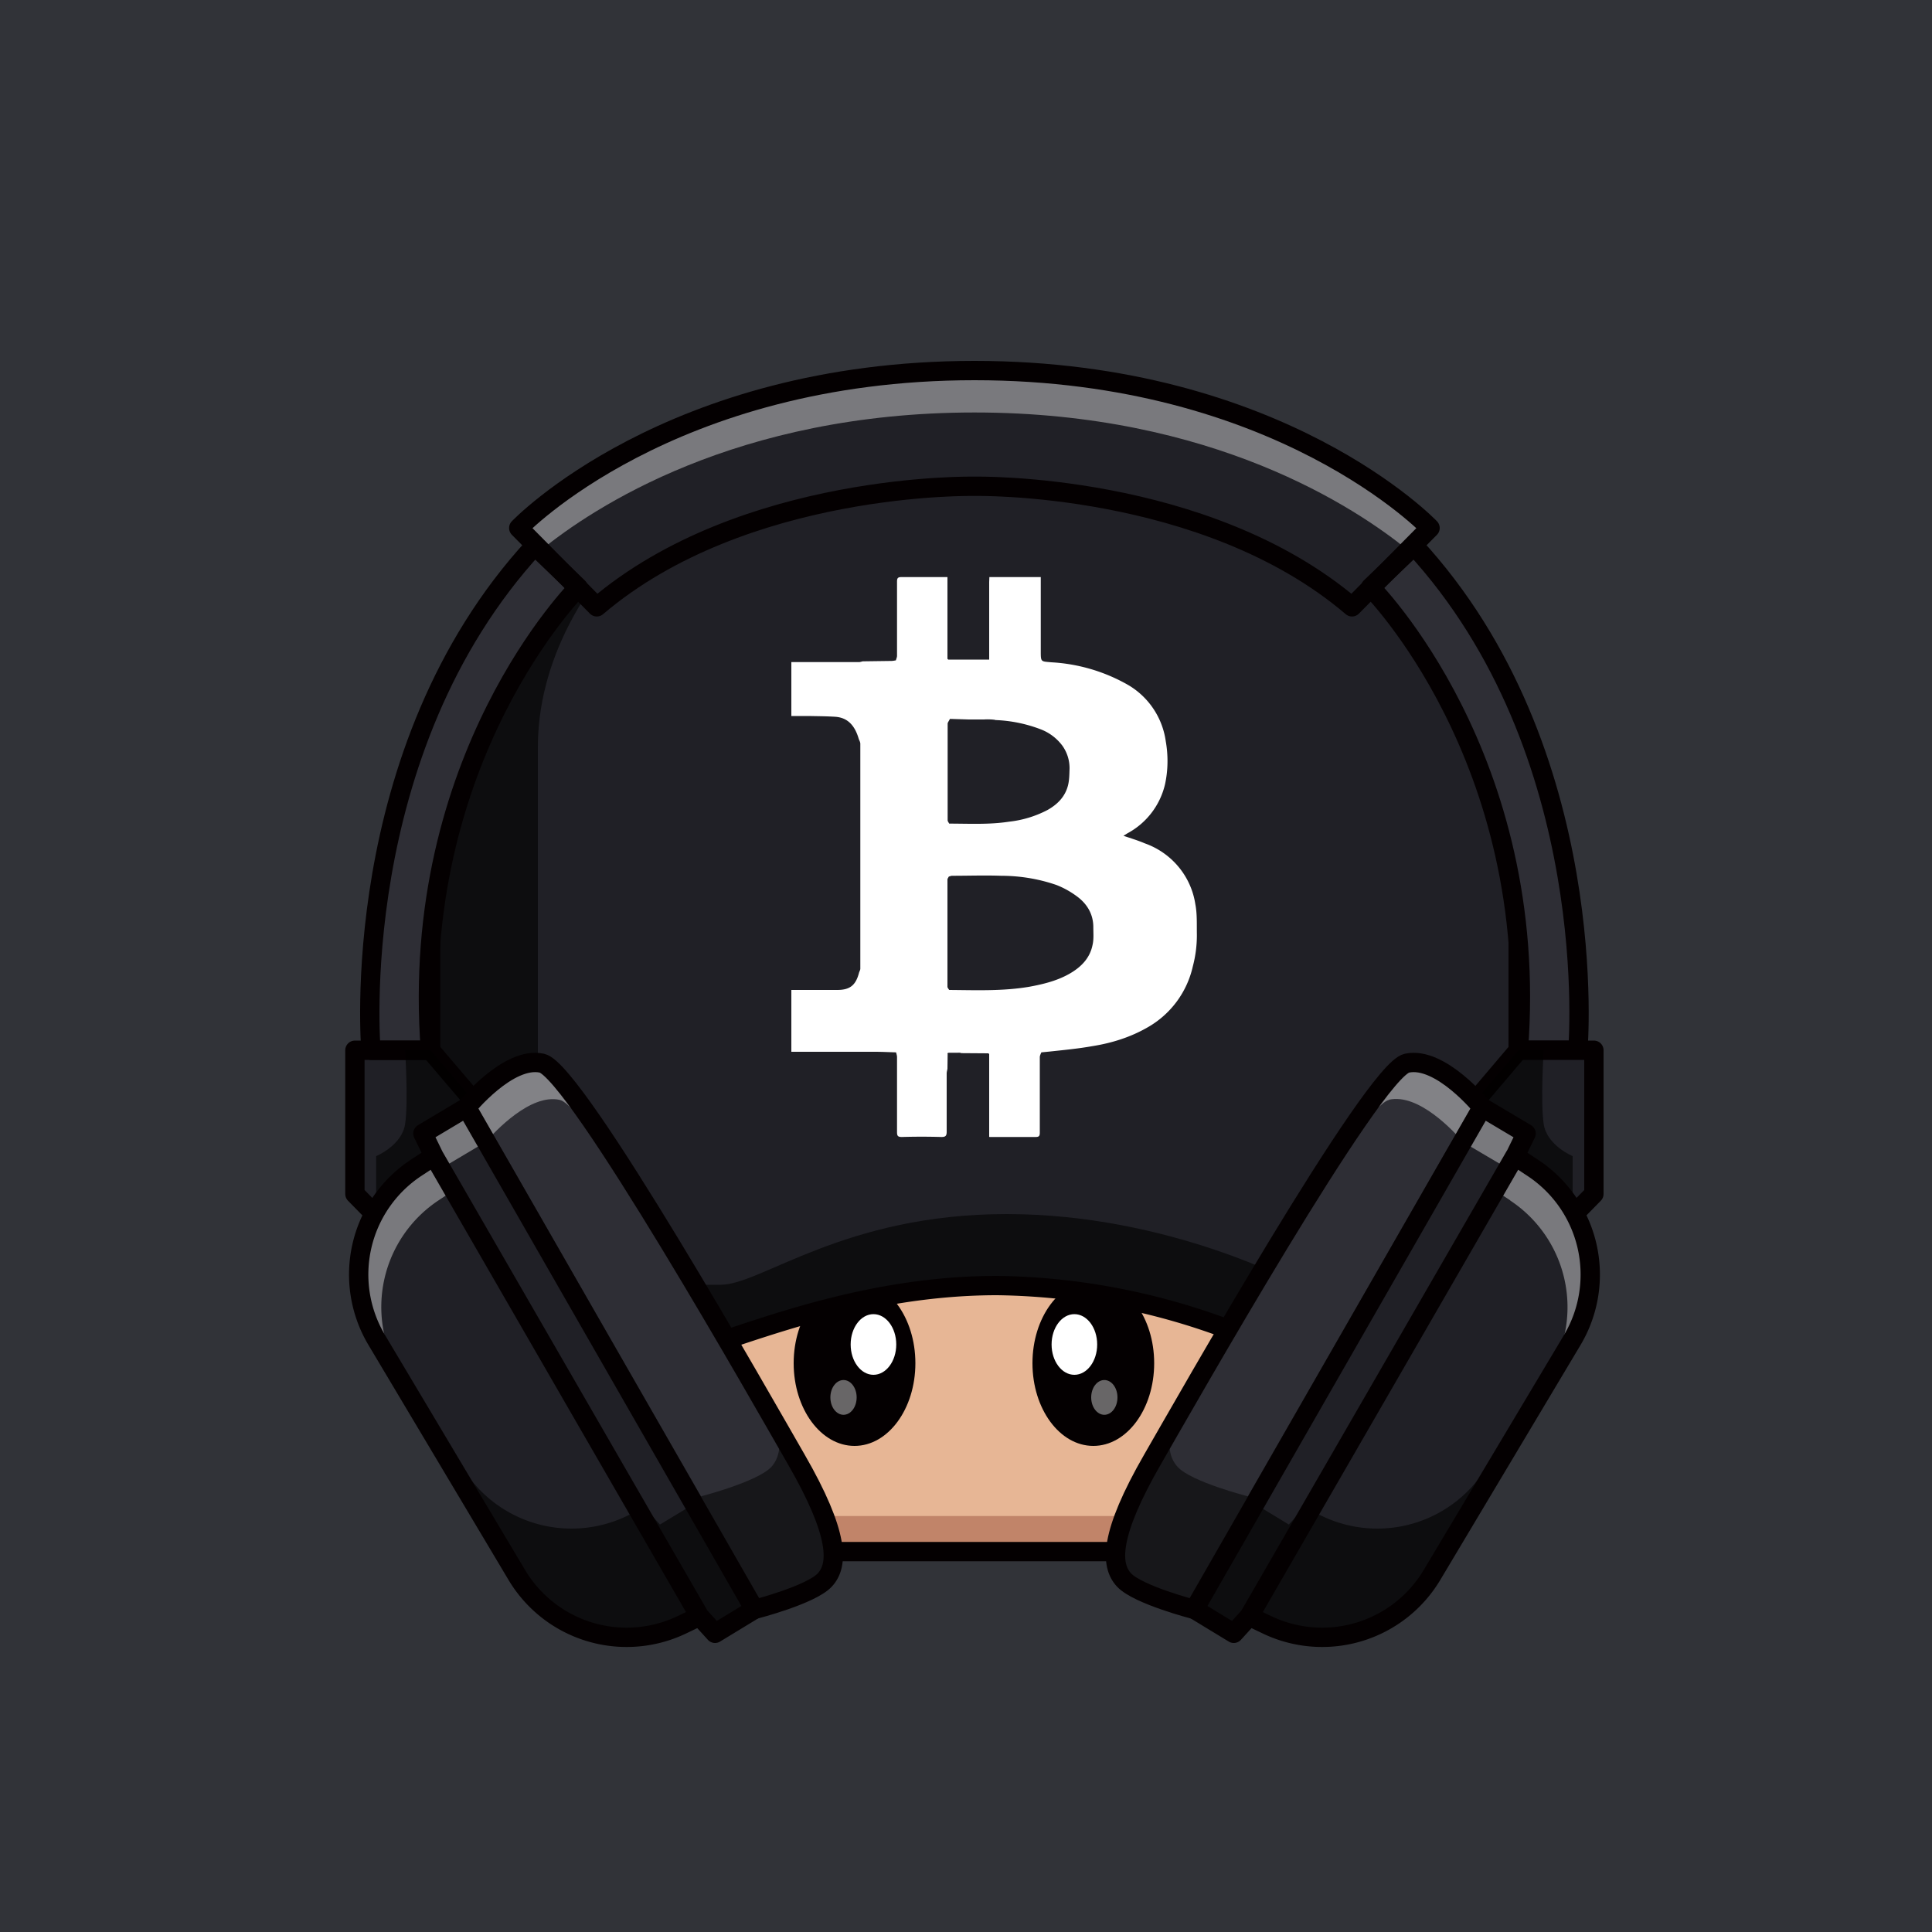 <svg id="a" xmlns="http://www.w3.org/2000/svg" viewBox="0 0 1000 1000"><defs><style>.d{fill:#2e2e35}.d,.e,.h,.j,.k,.m,.n{stroke-width:0}.e{opacity:.4}.e,.k{fill:#fff}.e{isolation:isolate}.o{opacity:.5}.p{fill:none}.j{fill:#c18469}.q{opacity:.6}.p{stroke:#040001;stroke-linecap:round;stroke-linejoin:round;stroke-width:10px}.m{fill:#040001}.n{fill:#202026}</style></defs><path id="b" d="M0 0h1000v1000H0V0Z" style="fill:#313338;stroke-width:0"/><g id="c"><path d="M0 0h1000v1000H0V0Z" style="fill:none;stroke-width:0"/><path class="j" d="M360.9 765.7s-51.9 3.6-62.9-34.4 29.4-53.4 29.4-53.4 5.9 48.6 33.5 87.8Z"/><path class="p" d="M360.9 765.7s-51.9 3.6-62.9-34.4 31.2-53.4 31.2-53.4 4 48.6 31.7 87.8h0Z"/><path class="j" d="M647.8 765.7s51.9 3.6 62.9-34.4-29.4-53.4-29.4-53.4-5.9 48.6-33.5 87.8Z"/><path class="p" d="M647.8 765.7s51.9 3.6 62.9-34.4-31.1-53.4-31.1-53.4-4.2 48.6-31.8 87.8h0Z"/><path d="M679.5 687v-1.8c-1.2-63.4-64.2-83.2-140.8-83.2h-69.2c-76.6 0-139.5 19.9-140.7 83.3v2.6c.9 72.6 56.8 103.4 77.4 112.3 4.4 1.9 9.3 2.9 14.3 2.9h167.3c5 0 9.8-1 14.3-3 20.5-8.8 76.5-39.6 77.4-112.1v-1Z" style="fill:#e7b695;stroke-width:0"/><path class="j" d="M602 781.8c-4.5 2-9.3 2.9-14.2 2.9H420.5c-5 0-9.9-1-14.3-2.9-19.7-8.5-72-37.1-77-103.5-.2 2.3-.4 4.7-.4 7v2.6c.9 72.7 56.8 103.4 77.4 112.3 4.4 1.9 9.3 2.9 14.3 2.9h167.3c5 0 9.8-1 14.3-3 20.5-8.8 76.5-39.5 77.4-112.1v-2.8c0-2.3-.2-4.6-.4-6.9-5 66.4-57.3 95-77 103.5h-.1Z"/><ellipse class="m" cx="442.3" cy="705.6" rx="31.5" ry="42.8"/><ellipse class="k" cx="452.1" cy="695.9" rx="11.8" ry="15.7"/><ellipse class="e" cx="436.6" cy="723.3" rx="6.8" ry="9"/><ellipse class="m" cx="565.9" cy="705.6" rx="31.5" ry="42.8"/><ellipse class="k" cx="556.1" cy="695.9" rx="11.8" ry="15.7"/><ellipse class="e" cx="571.6" cy="723.3" rx="6.8" ry="9"/><path class="p" d="M679.5 687v-.8h0v-1c-1.2-63.4-64.2-83.2-140.8-83.2h-69.2c-76.6 0-139.5 19.9-140.7 83.3v1h0v1.6h0c.8 68.4 50.4 99.6 73.4 110.5 6.5 3 14 4.7 21.4 4.7h161c7.5 0 15-1.7 21.4-4.7 23-10.9 72.6-42.1 73.5-110.4h0v-1h0Z"/><path class="n" d="M784 424.4a185.3 185.3 0 0 0-14.6-47.3 291.4 291.4 0 0 0-265-167.2c-25.5 0-50.9 3.2-75.6 9.6-37.7 9.8-73 27-103.8 50.8a282.3 282.3 0 0 0-90 117.2c-4.9 12.6-8.3 25-10.3 36.9-1.2 7.6-1.8 15-1.8 22v219c0 36.4 23.6 36.4 23.6 36.4h97c4.3 0 10.6-1.5 18.6-4 16-4.9 39-13.5 66.7-20.6 12.2-3.1 24.5-5.7 36.9-7.7 15.9-2.5 32.7-4.1 50.4-4.1 84.3 0 151 36.4 151 36.4h95.1s23.6 0 23.6-36.4v-219c0-7-.6-14.4-1.8-22Z"/><path class="k" d="M512 588.4v-42.8l-.4-.4-14.1-.1c-.3-.3-1.6-.2-1.8-.2h-4.3c-.3 0-.7 0-1 .3l.1.4-.1 7.5c-.1.8-.4 1.7-.4 2.5v30.2c0 2.2-.7 2.7-2.7 2.7-6.9-.2-13.7-.2-20.5 0-2 0-2.5-.5-2.5-2.5v-38.8c0-.9-.3-1.7-.5-2.5-3.6-.1-7.3-.3-11-.3h-43.2v-32h23.7c6.6 0 9.6-2.4 11.3-8.8.2-.8.7-1.5.7-2.2V385c0-.9-.5-1.7-.8-2.5-2.1-7.3-6-11.1-12.2-11.5-4.6-.3-9.2-.3-13.8-.4h-8.9v-27.9h35c.7 0 1.4-.3 2-.4l14.8-.2c.8 0 1.6-.2 2.3-.3.2-.8.6-1.6.6-2.4V301c0-1.7.4-2.3 2.2-2.3h23.9V341l.4.4H512v-40.1l.1-2.6h26.6v38.8c0 5.2.2 4.8 5.4 5.3a89.9 89.9 0 0 1 40.1 11.9 40.2 40.2 0 0 1 19.2 29c1.3 7.4 1.2 15-.4 22.3a38.8 38.8 0 0 1-19.4 25.3l-2.1 1.3c3.8 1.3 7.5 2.4 11 3.9 13.9 4.9 24 17 26.2 31.5 1 5.1.7 10.5.8 15.7a63 63 0 0 1-2.1 16.5 48.5 48.5 0 0 1-23.3 31.5c-9 5.2-18.7 8.2-28.8 9.8-7.3 1.3-14.8 2-22.2 2.8l-4.1.4c-.3.7-.7 1.5-.8 2.3v39.2c0 1.8-.4 2.3-2.2 2.3h-23.8l-.2-.1Zm-20.7-215.6c-.3.6-.8 1.2-.8 1.8v50c0 .5.5 1.1.8 1.7 10.3 0 20.6.6 31-1a56 56 0 0 0 19.8-6c5.2-2.9 9.2-6.9 10.7-12.8.7-2.8.7-5.8.8-8.7a20 20 0 0 0-3.7-11.8 25.2 25.2 0 0 0-10.7-8.3 73 73 0 0 0-24-5c.1-.2-3.7-.5-5.8-.3h-8l-9.7-.3-.4.7Zm-.2 80.9c-.2.5-.7 1-.7 1.6v55.4c0 .6.6 1.2.9 1.7 13.9.1 27.8.7 41.7-1.7 7-1.3 14-3 20.4-6.6 6-3.4 10.7-8 12.1-15 .7-3 .4-6.1.4-9.2 0-6.7-3.2-12-8.3-15.8a45.7 45.7 0 0 0-10.7-6c-9.2-3.2-19-4.8-28.7-4.8-8.5-.3-17 0-25.4 0-.6 0-1.1.3-1.7.4Z"/><g class="q"><path class="h" d="M672 664.9s-66.7-36.5-151-36.5S394 665 373 665h-71s-23.6 0-23.6-36.5V386.6c0-42.6 22.6-86.7 63.3-122.2-75.4 37.8-118.8 134-118.8 167.6v233.4c0 36.4 23.6 36.4 23.6 36.4h97c21 0 88.3-36.4 172.6-36.4s151 36.4 151 36.4h95.1s23.6 0 23.6-36.4v-.5H672Z"/></g><path class="k" d="m499.4 388.2-.3-.3.3.3Zm13.9 153.4.2.3-.2-.3Z"/><path class="p" d="M705 701.8h-31.2a28 28 0 0 1-12.2-2.8 352 352 0 0 0-145.5-33.6c-84.3 0-151.6 36.4-172.6 36.4h-97s-23.6 0-23.6-36.4v-219c0-93.7 109-236.5 281.5-236.5s281.4 142.8 281.4 236.5v219c0 36.4-23.6 36.4-23.6 36.4H705"/><path class="n" d="M504.4 191.8c-158.3 0-235.9 81.5-235.9 81.5l40.4 40.8c76.1-64.9 195.5-62.4 195.5-62.4s119.3-2.5 195.4 62.4l40.4-40.8s-77.5-81.5-235.8-81.5Z"/><path class="e" d="m728.8 284.8 11.4-11.5s-77.5-81.5-235.8-81.5-235.9 81.5-235.9 81.5l11.4 11.5c26.8-21.8 101-71.3 224.5-71.3S702 263 728.8 284.8Z"/><path class="d" d="M192 543.5s-13.3-154.6 84.8-261l22.5 21.6s-88.1 88.1-76.5 239.5H192v-.1Zm624.7 0s13.3-154.6-84.8-261L709.4 304s88.2 88.1 76.5 239.5h30.8Z"/><path class="n" d="m251.1 576.8-28.3-33.2h-39.1V618l21.2 21.6 46.2-32.8v-30Zm506.6 0 28.2-33.2H825V618l-21.2 21.6-46.1-32.8v-30Z"/><path class="p" d="m251.1 576.8-28.3-33.2h-39.1V618l21.2 21.6 46.2-32.8v-30Z"/><path class="p" d="M192 543.5s-13.3-154.6 84.8-261l22.5 21.6s-88.1 88.1-76.5 239.5H192v-.1Zm565.7 33.3 28.2-33.2H825V618l-21.2 21.6-46.1-32.8v-30Zm59-33.3s13.3-154.6-84.8-261L709.4 304s88.2 88.1 76.5 239.5h30.8Z"/><path class="p" d="M504.4 191.8c-158.3 0-235.9 81.5-235.9 81.5l40.4 40.8c76.1-64.9 195.5-62.4 195.5-62.4s119.3-2.5 195.4 62.4l40.4-40.8s-77.5-81.5-235.8-81.5h0Z"/><path d="M194.7 629.2v-30.8s13.4-5.5 15-16.7c1.7-11.3 0-38.1 0-38.1h13.1l28.3 33.2v31l-46.2 31.8-10.2-10.4Zm619.3 0v-30.8s-13.4-5.5-15-16.7c-1.7-11.3 0-38.1 0-38.1h-13l-28.4 33.2v31l46.2 31.8 10.2-10.4Z" style="opacity:.6;isolation:isolate;stroke-width:0"/><path class="d" d="M241.5 573.2s21.6-26.7 39-22.9c17.6 3.9 115.5 177.1 131.6 205 22.5 39 22 54.8 14.8 62.5-7.1 7.7-36.3 15.2-36.3 15.2"/><path class="e" d="M289.7 569.3c17.6 3.8 115.4 177 131.6 205 1.5 2.5 2.8 5 4.1 7.4-3-7.4-7.3-16-13.3-26.4-16-27.9-114-201.1-131.5-205s-39 23-39 23l10 17.6c4.5-5.1 22.9-25 38.1-21.6Z"/><g class="o"><path class="h" d="m412.1 755.3-9.4-16.5c2 10.4.1 16.6-3.5 20.5-7.2 7.7-36.4 15.2-36.4 15.2L245 569.3a78.2 78.2 0 0 0-3.5 4l149 259.7s29.3-7.5 36.4-15.2 7.7-23.6-14.8-62.5Z"/></g><path class="n" d="m241.5 573.2 149 259.8-20.4 12.4-8-8.8-9.2 4.4a66.2 66.2 0 0 1-85.4-25.8L195 693.6a66.2 66.2 0 0 1 20.3-89.1l9.3-6.1-5.7-11.7 22.6-13.5Z"/><path class="e" d="m227 621.3 9.2-6.1-5.7-11.7 21.2-12.6-10.2-17.7-22.6 13.5 5.7 11.7-9.3 6a66.2 66.2 0 0 0-20.4 89.2l72.6 121.6a70 70 0 0 0 8.2 11l-69-115.8a66.2 66.2 0 0 1 20.3-89.1Z"/><g class="q"><path class="h" d="m359.3 778.4-17.7 10.7-8-8.8-9.2 4.4A66.2 66.2 0 0 1 239 759l-52.4-88a64 64 0 0 0 8.3 22.5l72.6 121.6a66.2 66.2 0 0 0 85.4 25.8l9.2-4.4 8 8.8 20.5-12.4-31.3-54.6v.1Z"/></g><path class="p" d="m241.5 573.2 149 259.8-20.4 12.4-8-8.8-9.2 4.4a66.2 66.2 0 0 1-85.4-25.8L195 693.6a66.2 66.2 0 0 1 20.3-89.1l9.3-6.1-5.7-11.7 22.6-13.5h0Zm-16.9 25.2 137.5 238.2"/><path class="p" d="M241.5 573.2s21.6-26.7 39-22.9c17.6 3.9 115.5 177.1 131.6 205 22.5 39 22 54.8 14.8 62.5-7.1 7.7-36.3 15.2-36.3 15.2"/><path class="d" d="M767.2 573.2s-21.6-26.7-39-22.9-115.5 177.1-131.6 205c-22.5 39-22 54.8-14.8 62.5S618 833 618 833"/><path class="e" d="M719 569.3c-17.6 3.8-115.4 177-131.5 205l-4.2 7.4c3-7.4 7.3-16 13.3-26.4 16.1-27.9 114-201.1 131.5-205 17.5-3.8 39.1 23 39.1 23L757 590.8c-4.4-5.1-22.7-25-38-21.6v.1Z"/><g class="o"><path class="h" d="m596.6 755.3 9.5-16.5c-2.1 10.4-.2 16.6 3.5 20.5 7 7.7 36.3 15.2 36.3 15.2l117.8-205.2 3.5 4-149 259.7s-29.3-7.5-36.4-15.2c-7.1-7.7-7.7-23.6 14.8-62.5Z"/></g><path class="n" d="M767.2 573.2 618.2 833l20.4 12.4 8-8.8 9.2 4.4a66.2 66.2 0 0 0 85.4-25.8l72.6-121.6a66.2 66.2 0 0 0-20.4-89.1l-9.2-6.1 5.7-11.7-22.7-13.5Z"/><path class="e" d="m781.7 621.3-9.2-6.1 5.7-11.7L757 591l10.2-17.7 22.7 13.5-5.7 11.7 9.2 6a66.2 66.2 0 0 1 20.4 89.2l-72.6 121.6a70 70 0 0 1-8.2 11l69-115.8a66.2 66.2 0 0 0-20.3-89.1v-.1Z"/><g class="q"><path class="h" d="m649.5 778.4 17.6 10.7 8-8.8 9.2 4.4a66.2 66.2 0 0 0 85.4-25.7l52.4-87.9a64 64 0 0 1-8.3 22.5l-72.6 121.6a66.2 66.2 0 0 1-85.4 25.8l-9.2-4.4-8 8.8-20.5-12.4 31.3-54.6h.1Z"/></g><path class="p" d="M767.2 573.2 618.2 833l20.4 12.4 8-8.8 9.2 4.4a66.2 66.2 0 0 0 85.4-25.8l72.6-121.6a66.2 66.2 0 0 0-20.4-89.1l-9.2-6.1 5.7-11.7-22.7-13.5h0Zm16.9 25.2L646.6 836.6"/><path class="p" d="M767.2 573.2s-21.6-26.7-39-22.9-115.5 177.1-131.6 205c-22.5 39-22 54.8-14.8 62.5S618 833 618 833"/></g></svg>